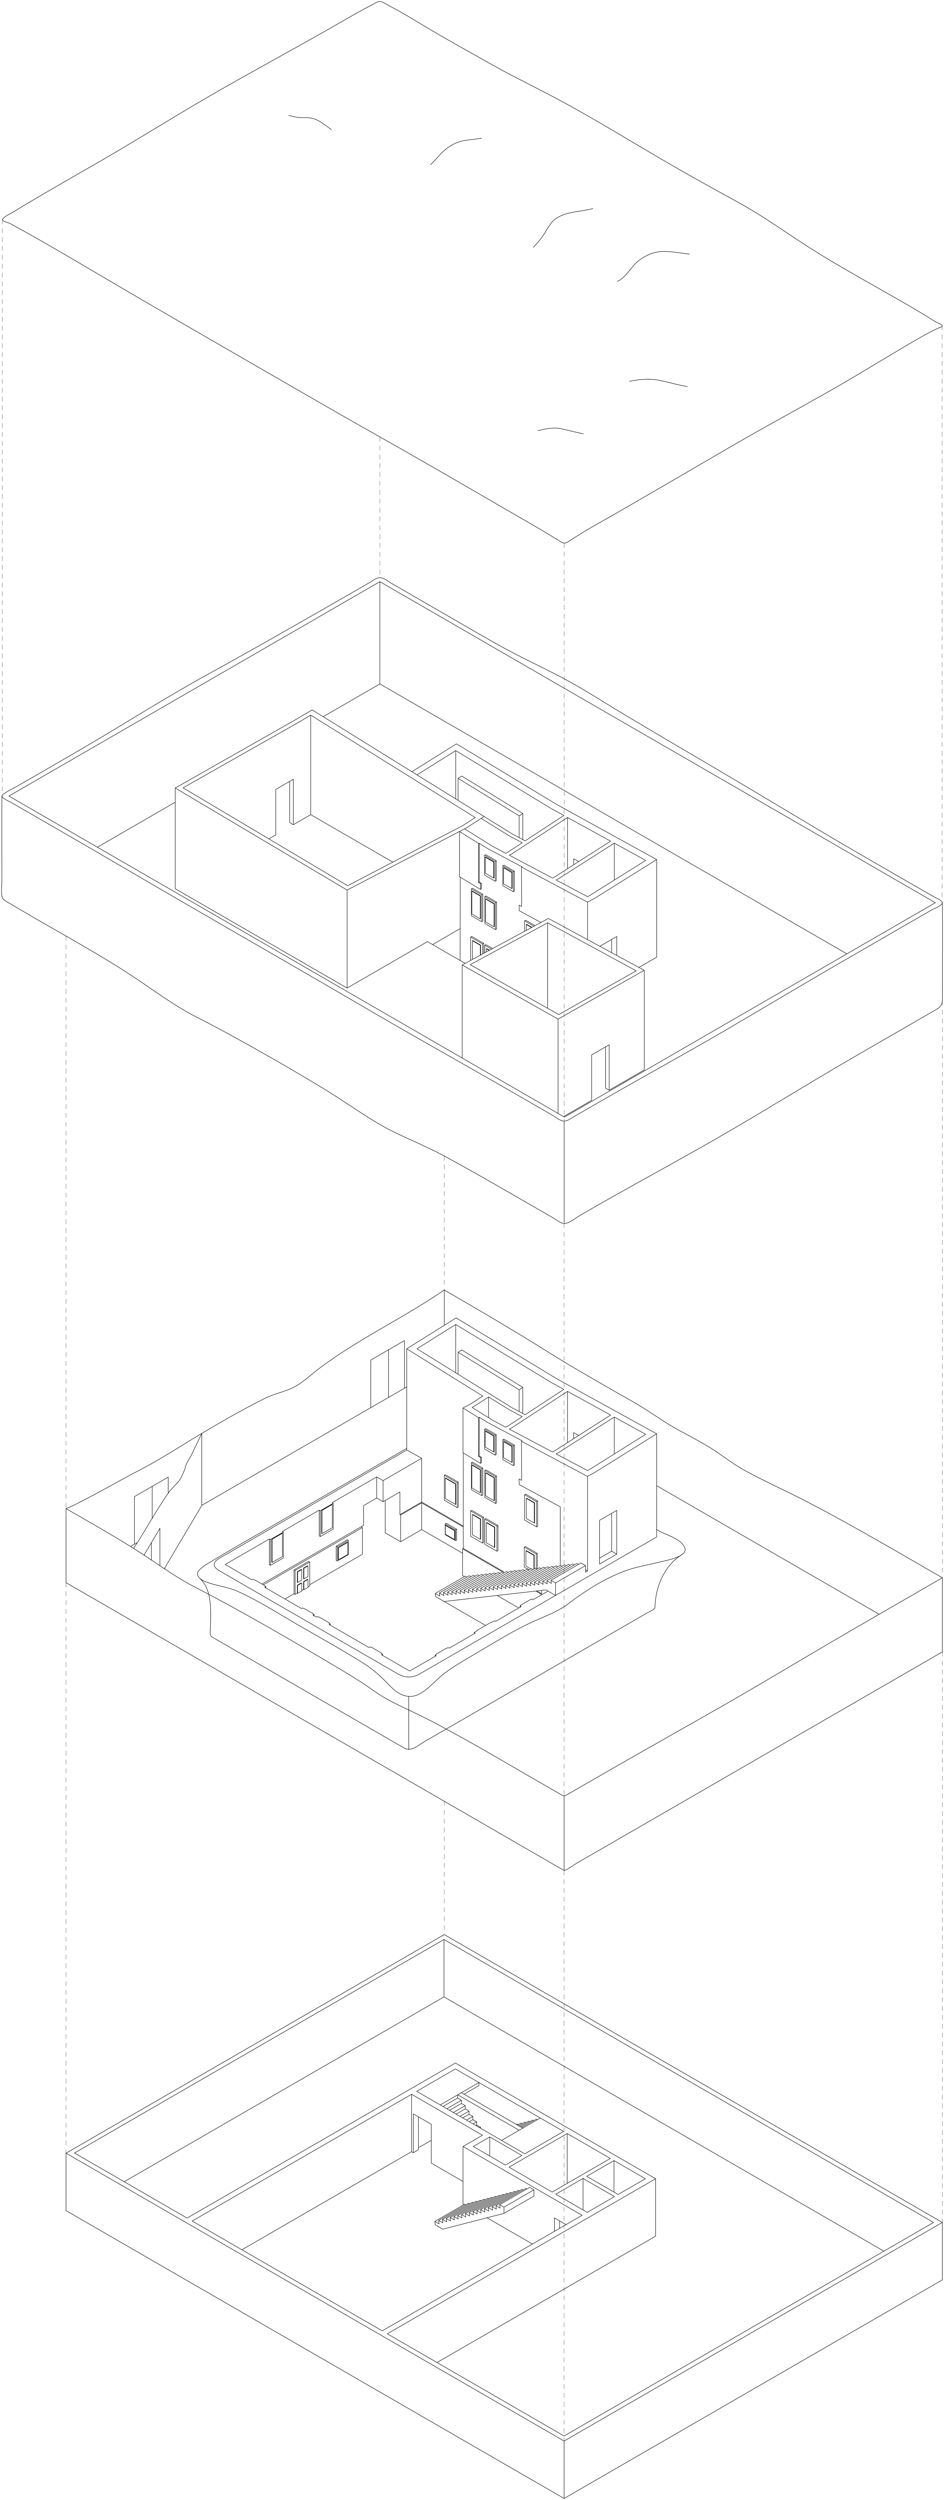 <?xml version="1.0" encoding="utf-8"?>
<!-- Generator: Adobe Illustrator 16.0.0, SVG Export Plug-In . SVG Version: 6.00 Build 0)  -->
<!DOCTYPE svg PUBLIC "-//W3C//DTD SVG 1.1//EN" "http://www.w3.org/Graphics/SVG/1.1/DTD/svg11.dtd">
<svg version="1.1" xmlns="http://www.w3.org/2000/svg" xmlns:xlink="http://www.w3.org/1999/xlink" x="0px" y="0px" width="640px"
	 height="1693.15px" viewBox="0 0 640 1693.15" style="enable-background:new 0 0 640 1693.15;" xml:space="preserve">
<g id="Continuous">
	<path style="fill:none;stroke:#000000;stroke-width:0.3;stroke-linecap:round;stroke-linejoin:round;stroke-miterlimit:10;" d="M277.122,1148.898v36.085 M44.764,1021.742v50.151 M382.439,1266.849v-50.638 M638.867,1068.595v50.205
		 M136.792,970.827v48.784 M88.553,1047.385l4.7-2.717 M97.93,1053.303v-0.564 M295.021,1121.773v-0.858 M295.021,1120.915
		l0.746,0.427 M111.644,1062.47l0.124,0.085 M111.768,1062.555l0.042,0.031 M216.339,1095.174l-0.217,0.121 M206.418,1089.48
		l-0.182,0.107 M212.272,1092.862l-5.854-3.382 M212.272,1092.862l-0.182,0.108 M212.272,1092.862v0.209 M212.91,1093.441v0.89
		 M251.945,1115.695l-0.247,0.138 M258.743,1119.617v0.287 M250.856,1115.347l0.842,0.486 M259.418,1120.29v0.889 M258.743,1119.617
		l-6.797-3.922 M258.743,1119.617l-0.247,0.147 M258.496,1119.765l0.922,0.525 M323.175,1104.656v-0.284 M323.42,1104.518
		l-0.245-0.146 M333.072,1098.664l0.252,0.139 M323.175,1104.372l9.897-5.708 M321.479,1106.495v-0.856 M321.479,1105.639
		l0.744,0.432 M335.262,1097.684l0.741,0.432 M323.42,1104.518l-1.94,1.121 M335.262,1097.684l-1.938,1.119 M295.767,1120.483
		v-0.187 M295.767,1120.297l0.158,0.094 M295.767,1120.297l6.816-3.93 M302.741,1116.458l-0.158-0.091 M303.818,1115.833
		l0.746,0.434 M322.224,1106.07l-17.659,10.196 M295.767,1121.342l-18.035,10.411 M212.09,1092.971l0.819,0.471 M206.236,1089.588
		l-1.05-0.602 M214.517,1095.257l-2.379-1.374 M216.123,1095.295l-0.834-0.486 M212.91,1093.441l-0.772,0.441 M205.187,1088.986
		l-0.742,0.425l-0.027,0.016 M215.289,1094.809l-0.772,0.448 M295.924,1120.391l-0.903,0.524 M303.818,1115.833l-1.078,0.625
		 M258.65,1120.738l19.082,11.015 M250.856,1115.347l-0.772,0.447 M259.418,1120.29l-0.745,0.433l-0.023,0.016 M270.15,1133.93
		l3.163,1.336l1.831,0.395l1.978,0.146 M277.156,1135.807h-0.015h-0.02 M277.156,1135.807l1.988-0.139l1.842-0.395l1.676-0.594
		l1.499-0.75 M414.678,1050.567l3.467,2.001 M191.477,1038.464l-0.248-0.146 M184.501,1042.488l-0.25-0.14 M180.208,1074.559v0.887
		 M295.365,1081.332l5.754,3.319 M396.939,1064.81v-4.464 M393.838,1058.554l3.102,1.792 M371.532,1077.602l1.631,0.941
		 M376.626,1080.544l-3.112-1.8l-0.351-0.201 M371.532,1077.602l-9.937,5.738 M193.222,1082.961l6.14-3.545 M366.729,1079.639
		l-3.533-2.037 M295.067,1079.223l0.297,2.109 M366.729,1079.639l0.498-0.284 M367.227,1079.354l-3.206-1.847 M366.729,1079.639
		v0.734 M367.227,1077.137v2.218 M358.537,1063.359l-1.123-0.657 M356.715,1072.201l0.298,2.102 M306.274,1077.94l0.301,2.109
		 M306.576,1080.05l-3.101-1.784 M303.475,1078.266l0.297,2.107 M300.671,1078.581l3.101,1.792 M300.671,1078.581l0.297,2.109
		 M300.968,1080.69l-3.097-1.791 M297.871,1078.899l0.293,2.107 M298.165,1081.007l-3.097-1.784 M295.067,1079.223l0.297,2.109
		 M396.939,1068.819l48.255-27.86 M406.455,1055.318l8.223-4.751 M192.102,1037.646l-0.714-0.41 M183.359,1042.697l-0.742-0.434
		 M179.435,1075.006l24.983,14.421 M179.574,1074.194l0.633,0.364 M179.759,1074.086v0.217 M179.759,1074.086l-0.185,0.108
		 M180.208,1074.559l-0.773,0.447 M406.455,1059.318l11.689-6.75 M284.162,1133.93l92.464-53.386 M396.939,1064.81l1.391-0.802
		 M396.939,1063.204l1.391,0.804 M360.854,1082.906l-0.674,0.396 M361.596,1083.34l-0.742-0.434 M360.18,1083.302l-0.252-0.147
		 M201.548,1078.992l0.251,0.138 M201.799,1079.13l2.757-1.591 M204.557,1077.539v-5.354 M204.557,1072.186l-0.251-0.146
		 M201.548,1073.631l2.757-1.591 M204.557,1072.186l-2.757,1.592 M201.799,1073.777l-0.251-0.146 M201.548,1078.992v-5.361
		 M201.799,1073.777v5.353 M208.801,1075.091v-5.361 M208.801,1069.729l-0.247-0.138 M205.796,1071.183l2.757-1.591
		 M208.801,1069.729l-2.757,1.6 M206.043,1071.329l-0.247-0.146 M205.796,1076.535v-5.353 M206.043,1071.329v5.353
		 M201.548,1071.684l0.251,0.147 M201.799,1071.831l2.757-1.591 M204.557,1070.24v-7.207 M204.557,1063.033l-0.251-0.146
		 M201.548,1064.479l2.757-1.592 M204.557,1063.033l-2.757,1.593 M201.799,1064.626l-0.251-0.147 M201.548,1071.684v-7.205
		 M201.799,1064.626v7.205 M205.796,1069.235l0.247,0.147 M208.801,1067.793l-2.757,1.59 M206.043,1062.176l-0.247-0.146
		 M205.796,1069.235v-7.205 M206.043,1062.176v7.207 M199.339,1063.204l0.742,0.432 M200.081,1063.636v16.197 M205.796,1076.535
		l0.247,0.146 M206.043,1076.682l2.757-1.591 M208.801,1074.805l1.22-0.703 M199.339,1063.204v16.204 M205.796,1076.535l-1.24,0.718
		 M199.339,1079.408l0.742,0.425 M200.081,1079.833l1.467-0.841 M225.913,1018.127l-0.746-0.424 M225.913,1018.127l-8.743,5.052
		 M217.169,1023.179l-0.742-0.432 M225.04,1018.8l-6.979,4.032 M225.04,1018.8l0.247,0.14 M225.287,1018.939l-6.979,4.03
		 M218.309,1022.97l-0.248-0.138 M223.194,1099.127l-6.855-3.953 M223.194,1099.127l-0.213,0.131 M223.194,1099.127v0.256
		 M223.878,1099.775v0.889 M357.032,1014.684l-0.248,0.139 M356.784,1014.822v13.594 M254.904,1014.859l-8.403,4.853
		 M246.5,1019.712v13.384 M216.428,1022.778l-25.04,14.458 M225.198,1017.719l29.706-17.155 M264.663,1040.148l6.955,4.016
		 M271.618,1044.164l14.255-8.225 M244.816,1034.07l0.893,0.518 M244.816,1034.07l0.889,0.518 M245.709,1034.588v18.073
		 M210.021,1073.269l35.688-20.607 M245.709,1034.588h-0.004 M285.873,1017.858l-14.255,8.231 M271.618,1026.09l-0.494-0.284
		 M254.904,1000.563l0.494-0.285 M259.712,1002.766l-4.314-2.487 M259.712,1002.766l26.161-15.104 M275.766,982.038l10.107,5.623
		 M285.873,987.661v29.626 M308.816,1005.125l-6.905-3.99 M309.063,1004.981v13.834 M308.816,1005.125l0.247-0.144
		 M302.158,1000.993l6.905,3.988 M285.687,987.77l-0.309,0.179 M445.194,1040.959v-69.88 M255.398,1000.278v14.297 M261.168,1016.22
		v21.912 M255.398,1014.575l4.314,2.487 M271.124,1010.475l-11.412,6.588 M271.618,1044.164v-18.074 M285.873,1017.858v18.081
		 M271.124,1025.806v-15.331 M259.712,1002.766v14.297 M285.873,1017.287l-0.495,0.284l-14.254,8.234 M255.398,1014.575
		l-0.494,0.284 M222.981,1099.258l0.897,0.518 M250.084,1115.794l-26.975-15.579 M223.878,1099.775l-0.769,0.439 M261.168,1038.132
		l0.772,0.448 M261.94,1038.58l2.723,1.568 M398.33,995.98l1.522-0.823 M398.775,971.002l-0.569,0.361l-0.571,0.364
		 M418.938,983.204l0.571-0.354l0.567-0.36 M301.911,1014.968l6.905,3.994 M309.063,1018.815l-0.247,0.146 M308.816,1018.962
		v-13.837 M301.911,1001.135l0.247-0.142 M301.911,1001.135v13.833 M301.208,999.189l0.746-0.43 M301.208,999.189v16.868
		 M229.245,1056.268l0.248,0.14 M235.811,1052.762l-6.317,3.646 M235.811,1052.762v-8.195 M235.811,1044.566l-0.247-0.146
		 M229.245,1048.064l6.318-3.645 M235.811,1044.566l-6.317,3.646 M229.493,1048.212l-0.248-0.147 M229.245,1056.268v-8.203
		 M229.493,1048.212v8.195 M235.432,1042.859l-7.519,4.332 M227.914,1047.191v9.64 M228.658,1057.264l-0.745-0.433
		 M228.658,1057.264l7.515-4.341 M236.173,1052.923v-9.639 M236.173,1043.284l-0.741-0.425 M236.173,1043.284l-7.515,4.341
		 M228.658,1047.625l-0.745-0.434 M228.658,1047.625v9.639 M301.818,1039.406l7.052,4.07 M308.87,1043.477v-7.322 M308.87,1036.154
		l-7.052-4.069 M301.818,1032.085l0.742-0.425 M301.818,1032.085v7.321 M308.406,1036.581l-6.241-3.608 M308.406,1042.527v-5.946
		 M308.159,1042.666l-6.241-3.599 M308.406,1042.527l-0.247,0.139 M308.159,1042.666v-5.948 M308.406,1036.581l-0.247,0.137
		 M301.918,1033.119l6.241,3.599 M301.918,1033.119l0.247-0.146 M301.918,1033.119v5.948 M208.801,1067.793v-7.216
		 M208.801,1060.577l-0.247-0.14 M205.796,1062.03l2.757-1.593 M208.801,1060.577l-2.757,1.599 M210.021,1074.102v-16.205
		 M209.276,1057.465l0.745,0.432 M200.081,1063.636l9.94-5.739 M209.276,1057.465l-9.937,5.739 M216.428,1022.747v17.494
		 M217.169,1040.666l-0.742-0.425 M217.169,1040.666l8.743-5.044 M225.913,1035.622v-17.495 M217.169,1023.179v17.487
		 M218.061,1022.832v15.748 M218.061,1038.58l0.248,0.139 M218.309,1038.719l6.979-4.022 M225.287,1034.696v-15.757
		 M218.309,1022.97v15.749 M362.194,1053.279l-0.246,0.145 M356.792,1050.158l5.402,3.121 M363.538,1052.506l0.742-0.424
		 M362.187,1031.529l-5.402-3.113 M362.187,1031.529l0.248-0.14 M362.435,1017.804v13.586 M362.187,1031.529v-13.586
		 M362.435,1017.804l-0.248,0.14 M362.435,1017.804l-5.402-3.12 M356.784,1014.822l5.402,3.121 M364.509,1033.745V1016.6
		 M363.763,1034.17l0.746-0.425 M363.763,1034.17v-17.146 M363.763,1017.023l0.746-0.424 M396.939,1060.346l-20.313,11.726
		 M376.626,1076.535v-4.464 M373.529,1070.279l3.097,1.792 M390.899,992.045l-13.872-7.35 M379.836,1060.153v-2.572
		 M370.157,1076.805l1.375,0.797 M376.626,1080.544v-4.009 M376.626,1080.544l20.313-11.725 M361.948,1062.687v-9.263
		 M362.194,1053.279v9.261 M363.538,1062.369v-9.863 M364.28,1062.641v-10.559 M393.838,1058.554l-20.309,11.726 M392.163,1059.527
		l-1.124-0.648 M391.039,1058.879l-20.312,11.725 M389.359,1059.844l-1.125-0.649 M388.234,1059.194l-20.309,11.726
		 M386.559,1060.161l-1.123-0.649 M385.436,1059.512l-20.312,11.725 M383.756,1060.484l-1.125-0.648 M362.318,1071.56l20.312-11.724
		 M380.955,1060.802l-1.127-0.648 M379.828,1060.153l-20.309,11.725 M378.152,1061.118l-1.125-0.649 M377.027,1060.469
		l-20.312,11.732 M375.348,1061.443l-1.115-0.648 M372.576,1061.751l-1.152-0.664 M369.764,1062.046l-1.143-0.665 M365.816,1061.743
		l1.087,0.634 M364.141,1062.718l-1.123-0.648 M361.338,1063.033l-1.125-0.648 M373.529,1070.279l0.298,2.115 M373.827,1072.395
		l-3.101-1.791 M371.022,1072.713l-0.296-2.109 M367.926,1070.92l3.097,1.793 M367.926,1070.92l0.298,2.108 M365.123,1071.236
		l3.101,1.792 M365.123,1071.236l0.296,2.115 M365.419,1073.352l-3.101-1.792 M362.318,1071.56l0.298,2.109 M359.52,1071.878
		l3.097,1.791 M359.815,1073.986l-0.296-2.108 M359.815,1073.986l-3.101-1.785 M398.33,1064.008v-64.082 M377.333,933.721
		l33.93,18.681l33.932,18.678 M403.319,997.228l20.94-13.072l20.935-13.076 M403.319,997.228l-2.495,1.349l-2.494,1.35
		 M379.836,1057.581v-37.044 M398.33,995.98l-7.431-3.936 M378.55,983.888l-1.522,0.808 M374.552,983.383l1.522-0.805
		 M382.28,940.984l-4.457-2.444l-4.457-2.44 M413.986,958.377l-14.616-8.02l-14.614-8.013 M376.074,982.578l18.955-12.102
		l18.957-12.1 M378.55,983.888l9.543-6.078l9.542-6.082 M416.462,959.732l-8.845,5.635l-8.842,5.635 M416.462,959.732l10.651,5.844
		l10.65,5.842 M437.764,971.418l-8.844,5.534l-8.844,5.537 M399.853,995.157l9.542-5.974l9.543-5.979 M392.31,972.214l-3.345-1.931
		 M388.965,974.346v-4.062 M406.455,1029.691l11.689-6.752 M406.455,1059.318v-29.627 M414.678,1050.567v-25.628 M418.145,1052.568
		v-29.629 M416.462,984.758v-25.025 M384.756,977.033v-34.688 M301.119,1084.651l28.11,16.229 M325.615,1042.535l-5.337-3.09
		 M325.615,1042.535l0.248-0.147 M325.863,1028.764v13.624 M325.615,1042.535v-13.633 M325.615,1028.902l0.248-0.139
		 M320.524,1025.674l5.339,3.09 M325.615,1028.902l-5.337-3.081 M320.278,1025.821l0.247-0.147 M320.278,1025.821v13.624
		 M327.939,1044.705v-17.115 M327.939,1027.59l-8.121-4.688 M319.077,1040.449l8.117,4.688 M327.193,1045.138l0.746-0.433
		 M327.193,1045.138v-17.124 M327.193,1028.014l0.746-0.424 M327.193,1028.014l-8.117-4.68 M319.077,1023.334l0.742-0.432
		 M319.077,1023.334v17.115 M335.229,1048.072l-5.467-3.151 M335.229,1048.072l0.245-0.139 M335.474,1034.309v13.625
		 M335.229,1048.072v-13.616 M335.229,1034.456l0.245-0.147 M335.474,1034.309l-5.46-3.151 M329.762,1031.297l5.467,3.159
		 M329.762,1031.297l0.252-0.14 M329.762,1031.297v13.624 M337.622,1050.197v-17.016 M337.622,1033.182l-8.203-4.734
		 M336.876,1050.621l-8.202-4.733 M336.876,1050.621l0.746-0.424 M336.876,1050.621v-17.016 M336.876,1033.605l0.746-0.424
		 M328.674,1028.871l8.202,4.734 M328.674,1028.871l0.745-0.424 M328.674,1028.871v17.017 M361.948,1053.424l-5.404-3.119
		 M356.544,1050.305l0.248-0.146 M356.544,1050.305v10.358 M364.28,1052.082l-8.099-4.682 M355.44,1047.834l8.098,4.672
		 M356.182,1047.4l-0.741,0.434 M355.44,1047.834v13.509 M319.907,1007.735l5.669,3.271 M325.576,1011.007l0.252-0.14
		 M325.828,995.39v15.478 M325.576,1011.007v-15.474 M325.576,995.533l0.252-0.144 M325.828,995.39l-5.674-3.275 M319.907,992.258
		l5.669,3.275 M319.907,992.258l0.248-0.144 M319.907,992.258v15.478 M327.337,1012.527v-18.205 M320.29,990.257l7.047,4.065
		 M319.543,1008.89l7.047,4.067 M326.591,1012.957l0.746-0.43 M326.591,1012.957v-18.205 M326.591,994.752l0.746-0.43
		 M326.591,994.752l-7.047-4.067 M319.543,990.685l0.746-0.428 M319.543,990.685v18.205 M334.93,1016.374l-5.743-3.317
		 M334.93,1016.374l0.248-0.146 M335.178,1000.753v15.475 M334.93,1016.374v-15.478 M334.93,1000.896l0.248-0.144 M329.435,997.435
		l5.743,3.318 M334.93,1000.896l-5.743-3.318 M329.435,997.435l-0.248,0.144 M329.187,997.578v15.479 M336.667,1017.851v-18.175
		 M336.667,999.676l-7.24-4.178 M328.685,1014.097l7.241,4.178 M335.926,1018.274l0.741-0.424 M335.926,1018.274v-18.17
		 M335.926,1000.104l0.741-0.429 M335.926,1000.104l-7.241-4.179 M329.427,995.498l-0.742,0.428 M328.685,995.926v18.171
		 M356.384,1011.906l8.125,4.693 M355.638,1029.481l8.125,4.688 M363.763,1017.023l-8.125-4.689 M355.638,1012.334l0.746-0.428
		 M355.638,1012.334v17.147 M341.396,987.264l5.588,3.226 M346.983,990.489l0.246-0.144 M347.229,979.505v10.841 M346.983,990.489
		v-10.841 M346.983,979.648l0.246-0.144 M341.642,976.279l5.588,3.226 M341.396,976.423l5.588,3.226 M341.642,976.279l-0.246,0.144
		 M341.396,976.423v10.841 M340.884,988.516l7.153,4.127 M348.037,992.643v-13.453 M348.037,979.189l-7.153-4.13 M340.884,975.06
		v13.456 M348.779,992.215v-13.456 M348.779,978.759l-7.149-4.128 M348.779,992.215l-0.742,0.428 M348.779,978.759l-0.742,0.431
		 M341.63,974.631l-0.746,0.429 M328.991,980.1l5.698,3.291 M334.689,983.391l0.248-0.144 M334.938,972.411v10.836 M334.689,983.391
		v-10.838 M334.689,972.553l0.248-0.142 M329.237,969.121l5.7,3.29 M334.689,972.553l-5.698-3.289 M328.991,969.264l0.246-0.143
		 M328.991,969.264V980.1 M328.558,981.394l7.168,4.14 M335.726,985.533v-13.455 M335.726,972.078l-7.168-4.135 M328.558,967.943
		v13.45 M336.468,985.104V971.65 M329.299,967.513l7.169,4.138 M336.468,985.104l-0.742,0.429 M335.726,972.078l0.742-0.428
		 M329.299,967.513l-0.741,0.431 M351.953,941.244l2.476-1.627 M354.429,957.322v-17.705 M317.583,951.647l-3.468,1.804
		 M315.381,1067.49l-20.313,11.732 M374.552,983.383l-14.616-7.74l-14.614-7.738 M342.846,966.591l-8.911-4.718 M313.597,1051.942
		l-27.724-16.003 M314.878,1067.785l-1.282-0.742 M337.031,1080.574l14.679,8.473 M313.902,953.571l0.212-0.12 M324.457,960.156
		l-10.555-6.585v0.046 M355.44,1061.343l3.294,1.899 M336.003,1098.115l17.313-9.994 M356.544,1060.663l3.33,1.923 M324.95,959.872
		l-0.493,0.284 M324.95,959.872l5.802,3.614 M330.752,963.486l23.274,12.361 M353.532,976.135l0.494-0.287 M325.773,991.084
		l0.108-3.847 M325.882,987.237l-1.464-0.847 M324.418,986.391l0.039-26.234 M353.532,976.135v0.312l0.144,24.029 M353.676,1000.476
		l-0.124,2.143 M353.552,1002.618l-1.648-0.949 M352.012,1005.484l-0.108-3.815 M352.012,1005.484l27.824,15.053 M313.597,1048.962
		l0.495,0.292l26.605,15.356 M314.091,1048.675l0.494,0.287l26.937,15.556 M374.232,1060.795l-20.309,11.724 M371.424,1061.087
		l-20.312,11.725 M368.621,1061.381l-20.312,11.732 M365.816,1061.743l-20.309,11.732 M363.018,1062.069l-20.312,11.724
		 M360.213,1062.385l-20.309,11.725 M357.414,1062.702l-20.312,11.732 M355.734,1063.675l-1.125-0.649 M354.609,1063.025
		l-20.313,11.725 M352.934,1063.992l-1.127-0.648 M351.807,1063.344l-20.31,11.724 M350.131,1064.315l-1.125-0.648
		 M349.006,1063.667l-20.31,11.725 M346.203,1063.984l1.123,0.648 M346.203,1063.984l-20.31,11.725 M343.402,1064.301l1.125,0.648
		 M343.402,1064.301l-20.313,11.724 M341.723,1065.273l-1.123-0.655 M340.6,1064.618l-20.314,11.731 M337.795,1064.941l1.129,0.648
		 M337.795,1064.941l-20.31,11.725 M334.996,1065.258l1.123,0.648 M334.996,1065.258l-20.314,11.726 M332.19,1065.575l1.126,0.656
		 M332.19,1065.575l-20.309,11.731 M329.392,1065.898l1.124,0.65 M329.392,1065.898l-20.313,11.727 M326.587,1066.216l1.126,0.649
		 M326.587,1066.216l-20.312,11.725 M324.912,1067.189l-1.128-0.656 M323.784,1066.533l-20.31,11.732 M320.981,1066.857l1.128,0.648
		 M320.981,1066.857l-20.31,11.724 M319.304,1067.821l-1.123-0.647 M297.871,1078.899l20.31-11.726 M316.504,1068.147l-1.124-0.657
		 M315.381,1067.49l-20.313,11.732 M357.013,1074.303l-3.089-1.784 M353.924,1072.519l0.288,2.085 M354.212,1074.604l-3.101-1.792
		 M351.409,1074.897l-0.298-2.086 M351.409,1074.897l-3.101-1.784 M348.309,1073.113l0.296,2.148 M348.604,1075.262l-3.097-1.786
		 M345.508,1073.476l0.298,2.109 M342.705,1073.793l3.101,1.792 M343.001,1075.9l-0.296-2.107 M343.001,1075.9l-3.097-1.791
		 M340.198,1076.219l-0.294-2.109 M340.198,1076.219l-3.097-1.784 M337.102,1074.435l0.296,2.107 M334.296,1074.75l3.102,1.792
		 M334.296,1074.75l0.303,2.109 M331.497,1075.067l3.102,1.792 M331.497,1075.067l0.297,2.107 M331.794,1077.175l-3.098-1.783
		 M328.696,1075.392l0.295,2.109 M325.894,1075.709l3.098,1.792 M325.894,1075.709l0.293,2.107 M326.187,1077.816l-3.098-1.792
		 M323.089,1076.024l0.299,2.109 M320.286,1076.35l3.102,1.784 M320.286,1076.35l0.301,2.107 M320.586,1078.457l-3.101-1.791
		 M317.485,1076.666l0.297,2.109 M317.783,1078.775l-3.101-1.792 M314.682,1076.983l0.297,2.107 M311.882,1077.307l3.097,1.784
		 M311.882,1077.307l0.293,2.109 M312.175,1079.416l-3.097-1.791 M309.078,1077.625l0.297,2.107 M309.375,1079.732l-3.101-1.792
		 M285.873,1017.287l28.219,16.295 M285.873,1017.858l28.219,16.296 M309.951,1004.236l-8.743-5.047 M310.693,1003.808l-8.74-5.048
		 M309.951,1004.236l0.742-0.429 M310.693,1020.677v-16.869 M309.951,1021.108v-16.872 M370.157,1076.805l-69.038,7.847
		 M398.33,999.926l-22.399-11.896l-22.398-11.895 M313.597,1048.962v18.081 M314.091,1048.675v-64.636 M314.091,1048.675
		l-0.495,0.287 M324.912,986.105l-0.494,0.285 M326.376,986.95l-0.494,0.287 M325.773,991.084l0.494-0.287 M313.902,983.923v-30.306
		 M325.773,991.084l-11.871-7.161 M326.268,990.797l0.108-3.847 M326.376,986.95l-1.464-0.845 M324.912,986.105l0.038-26.233
		 M333.935,961.873l-13.877-8.678 M319.104,950.852l4.101-2.656l4.101-2.657 M331.254,946.098l6.936,4.307l6.944,4.308
		 M331.254,946.121v14.074 M327.306,945.538l-5.098-3.167 M331.254,946.121l-4.835,3.14l-4.837,3.145 M317.583,951.647l1.521-0.796
		 M320.058,953.195l1.524-0.79 M346.844,967.116l-1.522,0.788 M342.846,966.591l1.522-0.788 M279.234,911.342l-1.738,1.081
		l-1.73,1.084 M382.28,940.984l-13.131,8.593l-13.126,8.598 M356.023,958.175l-4.457-2.386l-4.457-2.385 M345.134,954.712
		l4.452,2.382l4.456,2.375 M344.368,965.803l4.835-3.167l4.839-3.167 M346.844,967.116l18.957-12.385l18.955-12.387
		 M309.951,1021.108l-8.743-5.051 M309.951,1021.108l0.742-0.432 M352.575,1088.545v-0.834 M352.988,1087.449v-0.264
		 M352.575,1087.689v0.021 M352.575,1087.689l0.741,0.432 M359.928,1083.154l-6.939,4.008 M353.236,1087.31l-0.661,0.38
		 M352.988,1087.162v0.023 M353.236,1087.31l-0.248-0.147 M309.611,1043.052v-7.321 M302.56,1031.66l7.051,4.07 M308.87,1043.477
		l0.741-0.425 M308.87,1036.154l0.741-0.424 M129.416,1032.054l7.376-12.442 M183.359,1060.192l8.743-5.052 M192.102,1055.141
		v-17.494 M183.359,1042.697v17.495 M191.229,1038.318l-6.978,4.03 M184.251,1042.349v15.749 M184.251,1058.098l0.25,0.14
		 M184.501,1058.237l6.975-4.024 M191.477,1054.213v-15.749 M191.477,1038.464l-6.975,4.024 M184.501,1042.488v15.749
		 M91.207,1013.586l22.769-13.141 M108.415,1035.059l-5.515,9.299 M102.367,1045.246l-4.438,7.492 M102.9,1044.357l-0.533,0.889
		 M102.634,1044.805v11.549 M103.186,1006.674v21.98 M263.199,946.554l-12.574,7.256 M251.358,921.123l22.828-13.177
		 M263.199,946.554l12.567-7.256 M263.396,914.176v32.262 M91.148,1045.888v-32.271 M114.038,1011.315v-10.905 M108.415,1035.059
		v25.195 M251.358,953.385v-32.262 M274.244,940.173v-32.262 M313.025,914.265l-2.479,1.57 M351.953,941.244l-20.699-12.706
		l-20.708-12.703 M313.025,914.265l20.704,12.679l20.7,12.674 M351.953,955.998v-14.754 M310.545,930.748v-14.913 M275.766,982.038
		l-127.341,73.519 M275.766,982.038v-68.531 M279.234,911.342l15.015-9.377l15.011-9.377 M309.26,892.588l34.035,20.568
		l34.038,20.564 M192.102,1037.646l-8.743,5.051 M246.5,1033.096l-68.869,39.762 M178.523,1073.375l67.182-38.787 M171.561,1069.568
		l1.135,0.657 M170.792,1070.017l-18.089-10.45 M172.696,1070.226h0.004l0.181-0.108 M172.881,1070.117l6.878,3.969
		 M171.561,1069.568l-0.746,0.425l-0.023,0.023 M301.184,897.636v-23.96 M182.617,1042.295l-29.915,17.271 M148.424,1055.557
		l-1.298,0.866l-1.032,0.973l-0.679,1.058l-0.244,1.152 M270.15,1133.93l-121.726-70.278 M145.172,1059.621l0.247,1.143l0.68,1.058
		l1.032,0.966l1.294,0.864 M275.766,913.507l23.221,14.433l23.221,14.432 M282.702,913.487l32.204,19.959l32.204,19.958
		 M308.955,897.049l-13.126,8.217l-13.126,8.222 M373.366,936.1l-32.203-19.526l-32.208-19.524 M308.955,929.762v-32.713
		 M136.981,1019.425l22.77-13.146 M159.871,1006.209l22.77-13.146 M205.642,979.783l22.77-13.146 M182.756,992.995l22.77-13.146
		 M111.504,1062.245l7.369-12.42 M118.927,1049.732l10.431-17.586 M228.531,966.567l22.094-12.758 M182.617,1042.264v17.494
		 M182.617,1059.758l0.742,0.435 M374.556,594.701l1.522-0.812 M378.558,595.203l-1.522,0.808 M387.437,605.217l10.901,5.79
		 M398.338,607.291l-7.435-3.932 M398.338,607.291l1.522-0.819 M403.327,608.311l-2.495,1.344l-2.494,1.353 M235.68,599.877
		l-111.566-66.294 M309.04,561.597l-36.68,19.14l-36.68,19.141 M235.324,602.819l38.094-19.835l38.101-19.842 M118.803,533.719
		l116.521,69.101 M118.803,533.719l40.593-23.036l40.591-23.04 M202.467,489.193l-39.179,22.196l-39.175,22.193 M312.508,559.79
		l1.521-0.796 M316.508,560.547l-1.521,0.791 M401.123,714.467l11.887-6.867 M186.973,534.645l11.887-6.863 M198.86,527.781v26.315
		 M401.123,745.236v-30.77 M257.534,463.216V462.3 M257.534,462.3v-3.888 M66.026,573.785l52.777-30.471 M257.534,463.216
		l-38.422,22.182 M182.27,568.14l4.306-2.486 M186.973,565.42v-30.775 M198.86,554.097v4.461 M198.86,558.558l-2.476-1.433
		 M198.86,558.558l3.769-2.175 M186.575,565.653l0.398-0.233 M196.385,529.211v27.914 M410.534,736.946l2.476,1.428 M413.01,707.6
		v30.774 M416.775,736.201l-3.766,2.173 M401.123,745.236l-13.872,8.01 M410.534,709.027v27.919 M390.903,603.359l-13.868-7.349
		 M314.987,561.338l-3.468,1.805 M326.179,554.26l-4.835,3.144l-4.835,3.144 M328.164,552.978l-1.985,1.282 M211.643,480.769
		l35.529,22.019l35.534,22.018 M328.164,552.978l-22.731-14.089l-22.727-14.084 M310.553,542.062v-14.91 M354.437,568.638v-17.7
		 M351.961,567.312v-14.752 M354.437,550.938l-20.704-12.681l-20.7-12.676 M351.961,552.561l2.476-1.623 M351.961,552.561
		l-20.704-12.706l-20.704-12.702 M313.033,525.581l-2.479,1.571 M317.59,562.965l-2.604-1.627 M311.519,563.143l2.603,1.621
		 M384.764,588.348v-34.687 M445.202,648.27v-66.112 M308.962,541.075v-32.709 M420.084,593.805l8.844-5.538l8.844-5.538
		 M418.944,594.52l0.572-0.354l0.567-0.36 M418.944,594.52l-9.542,5.976l-9.542,5.977 M416.47,571.051l10.651,5.84l10.65,5.838
		 M413.99,569.691l-14.612-8.017l-14.614-8.014 M384.764,553.661l-18.959,12.385l-18.953,12.381 M354.046,570.788l-4.835,3.163
		l-4.835,3.166 M354.046,570.788l-4.452-2.379l-4.456-2.379 M356.027,569.49l-4.453-2.387l-4.457-2.383 M382.284,552.302
		l-13.127,8.592l-13.13,8.597 M382.284,552.302l-4.453-2.444l-4.457-2.441 M377.337,544.802l33.934,18.68l33.932,18.676
		 M403.327,608.311l20.937-13.076l20.938-13.077 M308.962,508.366l-13.129,8.216l-13.126,8.223 M345.138,566.03l-9.478-5.886
		l-9.481-5.885 M279.238,522.658l15.111-9.435l15.108-9.438 M377.337,544.802l-33.938-20.511l-33.941-20.506 M373.374,547.416
		l-32.203-19.525l-32.209-19.524 M344.376,577.117l-1.526,0.789 M346.852,578.427l-1.526,0.789 M317.59,562.965l16.351,10.219
		 M342.85,577.906l-8.908-4.723 M257.534,463.216l316.628,182.807 M374.556,594.701l-14.612-7.744l-14.618-7.741 M347.117,564.721
		l-9.476-5.873l-9.478-5.87 M382.478,759.773v68.301 M259.021,394.818l-1.487-0.858 M257.534,393.96l-1.487,0.858 M315.35,652.475
		l-25.535-14.744 M235.324,669.188l46.265-26.709l8.226-4.749 M387.437,605.217l-16.842-8.948l-16.846-8.943 M314.122,564.764
		l5.275,3.295l5.278,3.293 M311.925,650.497l0.089-56.402 M311.519,593.797l14.258,8.602 M311.519,563.143v30.654 M311.959,628.948
		l-18.676,10.783 M319.081,634.648v15.81 M320.282,637.136v12.678 M325.623,646.937v-6.715 M325.871,640.078v6.723 M327.197,646.087
		v-6.751 M327.943,645.686v-6.781 M328.682,640.19l4.564,2.634 M334.016,642.41l-4.593-2.647 M328.682,640.19v5.094 M329.77,642.615
		v2.082 M331.639,643.692l-1.869-1.077 M330.018,642.473l1.877,1.08 M336.675,629.165l-0.742,0.429 M328.682,640.19l0.741-0.428
		 M329.77,642.615l0.248-0.143 M319.081,634.648l0.746-0.432 M327.197,639.336l-8.117-4.688 M327.197,639.336l0.746-0.432
		 M319.826,634.217l8.117,4.688 M320.282,637.136l0.247-0.144 M320.282,637.136l5.341,3.086 M325.871,640.078l-5.343-3.086
		 M325.623,640.222l0.248-0.144 M355.646,623.648v7.1 M356.788,626.144v3.986 M360.363,628.207l-3.575-2.063 M357.036,625.998
		l3.583,2.069 M362.002,627.319l-6.356-3.671 M362.77,626.909l-6.382-3.688 M352.016,616.798l14.725,7.969 M351.911,612.984
		l0.104,3.813 M353.556,613.934l-1.645-0.949 M353.684,611.791l-0.128,2.143 M353.54,587.449v0.312l0.144,24.03 M324.426,597.705
		l0.039-26.233 M325.886,598.548l-1.46-0.843 M325.777,602.398l0.108-3.851 M354.034,587.163l-0.494,0.286 M354.034,587.163
		l-23.274-12.362 M324.958,571.187l5.802,3.614 M324.958,571.187l-0.493,0.285 M328.562,579.254l0.745-0.426 M336.476,582.965
		l-0.742,0.429 M336.476,596.419l-0.742,0.431 M336.476,582.965l-7.169-4.137 M336.476,596.419v-13.454 M328.562,579.254v13.454
		 M335.733,583.394l-7.172-4.14 M335.733,596.85v-13.456 M328.562,592.708l7.172,4.142 M328.999,580.575v10.839 M328.999,580.575
		l0.246-0.14 M334.693,583.864l-5.694-3.289 M334.945,583.727l-5.7-3.291 M334.693,583.864l0.252-0.138 M334.693,594.709v-10.845
		 M334.945,583.727v10.835 M334.693,594.709l0.252-0.147 M328.999,591.414l5.694,3.295 M341.634,585.946l-0.742,0.428
		 M348.787,590.074l-0.746,0.426 M348.787,603.53l-0.746,0.424 M348.787,590.074l-7.153-4.128 M348.787,603.53v-13.456
		 M340.892,586.374v13.456 M348.041,590.5l-7.149-4.126 M348.041,603.954V590.5 M340.892,599.83l7.149,4.124 M341.403,587.738
		v10.841 M341.403,587.738l0.246-0.144 M341.403,587.738l5.584,3.225 M341.649,587.595l5.584,3.229 M346.987,590.963l0.246-0.14
		 M346.987,601.804v-10.841 M347.233,590.823v10.838 M346.987,601.804l0.246-0.143 M346.987,601.804l-5.584-3.225 M355.646,623.648
		l0.742-0.428 M356.788,626.144l0.248-0.146 M328.688,607.241v18.17 M328.688,607.241l0.746-0.429 M328.688,607.241l7.244,4.178
		 M335.933,611.419l0.742-0.428 M335.933,629.594v-18.175 M336.675,629.165l-0.742,0.429 M328.688,625.411l7.244,4.183
		 M329.435,606.812l7.24,4.179 M336.675,629.165v-18.174 M329.19,608.89v15.481 M329.19,608.89l0.252-0.14 M334.938,612.211
		l-5.747-3.321 M335.186,612.064l-5.743-3.314 M334.938,612.211l0.248-0.146 M334.938,627.689v-15.479 M335.186,612.064v15.481
		 M335.186,627.546l-0.248,0.144 M329.19,624.371l5.747,3.318 M319.551,602v18.205 M319.551,602l0.742-0.433 M326.599,606.067
		L319.551,602 M326.599,606.067l0.746-0.43 M326.599,624.271v-18.203 M326.599,624.271l0.746-0.428 M319.551,620.205l7.047,4.065
		 M327.345,605.638l-7.052-4.07 M327.345,623.843v-18.205 M319.915,603.576v15.471 M319.915,603.576l0.247-0.147 M325.584,606.846
		l-5.669-3.27 M320.162,603.429l5.67,3.275 M325.584,606.846l0.248-0.142 M325.584,622.322v-15.477 M325.832,606.704v15.479
		 M325.832,622.183l-0.248,0.14 M325.584,622.322l-5.669-3.275 M324.92,597.421l0.038-26.234 M326.384,598.262l-1.464-0.841
		 M326.275,602.108l0.108-3.847 M325.777,602.398l0.498-0.29 M325.886,598.548l0.498-0.286 M324.426,597.705l0.494-0.284
		 M371.298,682.906v-57.921 M436.791,724.646v-67.474 M378.333,754.097v-63.883 M313.334,716.566V653.56 M387.251,753.246
		l-5.191,2.998 M436.791,724.646l-20.016,11.556 M431.341,657.511l-26.257,14.813l-26.255,14.815 M371.298,624.985l30.021,16.263
		l30.022,16.263 M371.298,624.985l-26.257,14.183l-26.254,14.184 M318.787,653.352l30.019,16.896l30.023,16.892 M371.792,622.043
		L342.565,637.8l-29.231,15.76 M436.791,657.172l-32.497-17.564l-32.502-17.564 M436.791,657.172l-29.231,16.52l-29.227,16.522
		 M313.334,653.56l32.502,18.329l32.497,18.325 M309.04,561.597l3.468-1.807 M147.149,457.689L7.531,538.295 M256.047,394.818
		l-108.897,62.871 M445.843,502.681L259.021,394.818 M632.658,610.535L445.843,502.681 M523.761,675.121l108.897-62.871
		 M384.142,755.733l139.619-80.612 M7.531,540.014l186.826,107.862 M194.357,647.876l186.812,107.857 M257.534,458.412V393.96
		 M632.658,612.25l1.483-0.858 M634.142,611.392l-1.483-0.856 M382.654,756.591l-1.485-0.857 M382.654,756.591l1.487-0.857
		 M6.044,539.151l1.487-0.856 M7.531,540.014l-1.487-0.862 M416.47,596.072v-25.021 M398.338,636.387v-25.38 M235.324,669.188
		v-66.369 M118.803,601.918v-68.199 M210.654,551.749v-67.397 M210.654,551.749l55.665,32.139 M210.654,551.749l-8.025,4.634
		 M445.202,648.27l-12.034,6.947 M418.152,647.1v-12.846 M414.686,645.223v-8.968 M406.661,640.89l11.491-6.636 M118.803,601.918
		l116.521,67.271 M378.558,595.203l9.543-6.078l9.542-6.082 M398.783,582.316l-0.569,0.362l-0.571,0.364 M416.47,571.051
		l-8.845,5.631l-8.842,5.635 M376.078,593.89l18.959-12.099l18.953-12.1 M322.216,553.688l-4.093,2.651l-4.094,2.654
		 M210.654,484.352l55.781,34.671l55.78,34.666 M202.467,489.193l4.094-2.417l4.094-2.425 M211.643,480.769l-5.827,3.436
		l-5.829,3.438 M388.973,581.594l3.345,1.932 M388.973,585.659v-4.065 M84.197,1477.631l216.795-125.172 M331.021,1495.178
		l20.315-11.725 M324.707,1410.448v2.062 M298.45,1425.61l26.257-15.162 M353.924,1482.781l-20.315,11.732 M355.814,1458.73
		l26.257-15.162 M342.639,1466.339l11.195-6.466 M356.509,1482.117l-20.312,11.727 M353.834,1459.873l-21.8-12.582
		 M283.679,1433.674v22.306 M359.097,1481.453l-20.312,11.726 M292.399,1449.578l-8.72,5.027 M279.025,1457.301l1.186,0.68
		 M44.764,1458.299l256.428-148.051 M297.678,1506.178l-2.889-1.662 M280.211,1431.665v26.315 M283.679,1455.979l-3.468,2.001
		 M297.678,1506.178l-0.301-2.324 M279.025,1457.301v-38.903 M279.025,1418.397l48.058,27.751 M300.265,1505.514l-2.888-1.66
		 M313.906,1453.756l80.747,46.621 M416.602,1487.701l-18.479,10.667 M299.964,1503.18l0.301,2.334 M437.555,1475.607
		l-18.479,10.666 M397.774,1473.977l18.479-10.673 M50.51,1458.182l250.482-144.619 M302.853,1504.849l-2.889-1.669
		 M376.82,1486.072l18.479-10.667 M398.123,1502.377l46.368-26.77 M302.552,1502.517l0.301,2.332 M444.491,1475.607l-135.745-78.373
		 M308.746,1397.234l-33.188,19.162 M302.552,1502.517l2.889,1.668 M327.083,1446.148l-13.177,7.607 M413.777,1461.874
		l-39.437,22.769 M305.441,1504.185l-0.297-2.34 M345.114,1467.767l29.227,16.876 M345.114,1467.767l39.433-22.77 M300.992,1352.459
		v-38.896 M308.027,1503.513l-2.884-1.668 M384.547,1444.997l29.23,16.877 M398.123,1498.368l-21.303-12.296 M307.73,1501.181
		l0.297,2.332 M416.253,1463.304l21.302,12.304 M320.841,1453.756l21.797,12.583 M310.615,1502.848l-2.885-1.667 M332.034,1447.291
		l-11.193,6.465 M308.746,1401.234l-26.253,15.162 M310.318,1500.516l0.297,2.332 M382.071,1443.568l-49.415-28.531
		 M308.746,1401.234l21.232,12.266 M638.867,1505.203l-337.675-194.955 M310.318,1500.516l2.885,1.66 M383.756,1506.664l-7.829-4.52
		 M313.906,1453.756v38.898 M312.91,1499.844l0.293,2.332 M330.173,1502.044l30.793,17.781 M375.927,1502.145v1.144
		 M312.91,1499.844l2.881,1.668 M444.491,1514.503l-46.368,26.771 M444.491,1514.503v-38.896 M315.791,1501.512l-0.294-2.332
		 M384.547,1478.751v-33.754 M416.253,1484.643v-21.339 M300.992,1313.562l331.933,191.641 M318.377,1500.848l-2.881-1.668
		 M332.034,1460.221v-12.93 M379.396,1504.146v5.036 M318.084,1498.516l0.293,2.332 M375.927,1503.288v7.895 M292.399,1438.702
		l-12.188-7.037 M318.084,1498.516l2.881,1.659 M292.399,1438.702v26.315 M292.399,1465.018l21.507,12.42 M320.672,1497.843
		l0.293,2.332 M295.087,1506.85l-0.297-2.334 M312.816,1417.314l-2.479,1.43 M599.237,1524.652l-298.246-172.193 M320.672,1497.843
		l2.884,1.669 M382.439,1692.149v-38.896 M397.774,1473.977l21.302,12.297 M323.26,1497.179l0.296,2.333 M395.299,1475.405
		l21.303,12.296 M395.299,1496.739v-21.334 M382.439,1653.254L44.764,1458.299 M326.144,1498.848l-2.884-1.669 M329.979,1413.5
		l2.678,1.537 M279.025,1418.397l-148.714,85.856 M326.144,1498.848l-0.296-2.333 M126.844,1502.254l148.714-85.857
		 M259.121,1578.627l135.533-78.25 M44.764,1497.194l337.676,194.955l256.428-148.048 M325.848,1496.515l2.884,1.661
		 M398.123,1502.377l-135.534,78.249 M164.003,1523.703l115.022-66.402 M328.434,1495.842l0.298,2.334 M382.439,1649.823
		l-119.851-69.197 M259.121,1578.627l-128.809-74.373 M44.764,1458.182v39.013 M331.319,1497.512l-2.886-1.67 M50.51,1458.182
		l76.334,44.072 M364.339,1435.605l-0.715-0.409 M331.021,1495.178l0.299,2.334 M310.337,1421.021v-2.277 M282.493,1416.396
		l73.322,42.334 M638.867,1505.203l-256.428,148.051 M300.162,1509.776l41.51-10.697 M331.021,1495.178l2.891,1.67
		 M361.751,1436.277l-0.715-0.416 M359.163,1436.941l-0.719-0.408 M333.608,1494.514l0.303,2.334 M356.575,1437.605l-0.719-0.41
		 M353.987,1438.278l-0.717-0.419 M315.103,1492.791l-20.313,11.725 M333.608,1494.514l2.89,1.662 M350.683,1438.532l0.719,0.41
		 M363.624,1435.196l-9.921,5.722 M336.196,1493.844l0.302,2.332 M361.036,1435.861l-8.048,4.648 M358.444,1436.533l-6.175,3.56
		 M638.867,1505.203v38.898 M315.821,1493.202l-0.718-0.411 M336.196,1493.844l2.888,1.667 M355.856,1437.195l-4.302,2.488
		 M353.271,1437.859l-2.435,1.406 M338.784,1493.179l0.3,2.332 M350.683,1438.532l-0.56,0.325 M312.828,1422.459l-2.491-1.438
		 M317.69,1492.119l-20.313,11.734 M341.672,1494.847l-2.888-1.668 M312.828,1422.459v2.164 M312.828,1424.623l2.588,1.489
		 M317.69,1492.119l0.719,0.419 M315.416,1426.112v2.163 M318.007,1429.766l-2.591-1.49 M320.996,1491.865l-0.718-0.41
		l-20.314,11.725 M318.007,1429.766v2.163 M318.007,1431.929l2.587,1.489 M322.864,1490.791l0.719,0.41 M320.594,1433.418v2.164
		 M320.594,1435.582l2.588,1.499 M322.864,1490.791l-20.312,11.726 M325.452,1490.119l0.719,0.418 M323.183,1437.081v2.161
		 M323.183,1439.242l2.587,1.492 M328.04,1489.456l0.719,0.409 M325.77,1440.734v0.648 M300.319,1426.691l9.917-5.723
		 M325.452,1490.119l-20.309,11.726 M331.347,1489.2l-0.719-0.408 M302.907,1428.183l9.921-5.724 M304.78,1429.264l8.048-4.641
		 M333.22,1488.119l0.715,0.417 M307.372,1430.763l8.044-4.65 M309.241,1431.836l6.175-3.561 M328.04,1489.456l-20.31,11.725
		 M336.52,1487.864l-0.712-0.409 M311.828,1433.335l6.179-3.569 M318.007,1431.929l-4.31,2.487 M339.107,1487.199l-0.715-0.408
		 M316.285,1435.906l4.31-2.488 M318.162,1436.988l2.433-1.406 M330.628,1488.792l-20.31,11.724 M340.98,1486.119l0.719,0.416
		 M320.75,1438.485l2.433-1.404 M322.618,1439.561l0.564-0.318 M344.287,1485.863l-0.715-0.409 M325.206,1441.058l0.563-0.323
		 M341.672,1503.883L341.672,1503.883 M312.91,1499.844l20.31-11.725 M346.16,1484.782l0.715,0.417 M341.672,1503.883
		L341.672,1503.883 M341.672,1499.079v-4.232 M349.463,1484.535l-0.715-0.417 M361.983,1487.354l-20.312,11.725 M361.983,1487.354
		v-4.24 M335.808,1487.455l-20.311,11.725 M351.336,1483.453l0.715,0.41 M354.64,1483.2l-0.716-0.419 M338.393,1486.791
		l-20.309,11.725 M356.509,1482.117l0.719,0.418 M361.983,1483.114l-2.887-1.661 M632.925,1505.203l-250.485,144.62
		 M340.98,1486.119l-20.309,11.724 M341.672,1494.847l20.312-11.732 M313.906,1492.654l0.717,0.416 M343.572,1485.454
		l-20.312,11.725 M398.123,1541.273l-101.843,58.802 M295.087,1506.85l5.075,2.927 M346.16,1484.782l-20.312,11.732
		 M354.421,1441.337l-41.604-24.022 M351.942,1442.766l-0.198-0.116l-41.407-23.905 M348.748,1484.118l-20.314,11.724
		 M366.309,1434.47l-0.098,0.055l-26.16,15.106 M324.707,1412.511h-0.004l-10.103,5.832 M90.615,1048.629
		c8.211-12.335,15.128-25.551,23.666-37.66c1.958-2.782,4.445-4.882,6.615-7.446c2.17-2.561,3.326-5.948,4.634-8.991
		c0-2.614,3.032-6.603,4.183-8.994c2.259-4.696,4.518-9.391,6.777-14.088c0.101-0.209,0.201-0.413,0.301-0.622 M301.184,873.676
		c-27.604,19.043-58.523,33.213-85.258,53.502c-5.549,4.209-10.679,9.342-16.957,12.482c-6.125,3.062-13.027,4.235-19.217,7.325
		c-14.922,7.447-29.451,15.767-43.767,24.32c-13.655,8.16-26.883,16.873-41.017,24.192c-14.771,7.652-29.123,16.127-44.033,23.511
		c-2.036,1.011-4.055,1.893-6.171,2.733c14.853,8.574,29.821,16.984,44.38,26.046c14.582,9.066,28.323,19.57,43.608,27.435
		c30.899,15.895,60.871,33.436,90.801,51.069c6.859,4.039,13.679,8.124,20.391,12.404c6.666,4.256,13.045,9.292,20.051,12.976
		c7.708,4.055,15.633,7.624,23.445,11.461c8.453,4.142,16.641,8.79,24.905,13.293c14.952,8.157,29.613,16.869,44.361,25.388
		c7.441,4.296,14.88,8.589,22.317,12.885c3.691,2.131,3.399,1.983,7.106-0.163c5.243-3.027,10.484-6.055,15.73-9.076
		c29.569-17.076,59.383-33.759,89.039-50.689c29.385-16.776,58.271-34.387,87.575-51.303c20.133-11.615,40.261-23.248,60.392-34.872
		c-29.747-17.169-59.376-34.586-89.819-50.521c-14.892-7.792-30.335-14.573-45.04-22.691c-7.531-4.157-14.433-9.795-21.734-14.374
		c-7.301-4.573-15.035-8.531-22.589-12.66c-7.729-4.225-15.026-9.399-22.473-14.103c-7.234-4.571-14.821-8.633-22.229-12.913
		c-14.057-8.121-28.191-16.108-41.939-24.743C349.436,901.76,325.324,887.61,301.184,873.676z M445.194,1006.221
		c29.335,16.935,58.666,33.866,88.001,50.805c20.954,12.094,41.893,24.214,62.86,36.293 M44.764,1071.894
		c20.062,11.577,40.125,23.163,60.187,34.748c29.316,16.924,58.631,33.847,87.947,50.777c29.265,16.897,58.538,33.79,87.808,50.69
		c29.269,16.899,58.534,33.799,87.808,50.699c4.507,2.604,9.011,5.197,13.516,7.8c1.414,0.819,7.266-3.723,8.579-4.479
		c7.248-4.187,14.5-8.372,21.754-12.558c14.876-8.589,29.751-17.171,44.627-25.76c29.853-17.238,59.708-34.472,89.561-51.71
		c30.772-17.771,61.549-35.538,92.318-53.302 M275.766,980.931c-0.579,0.331-1.158,0.668-1.737,0.999
		c-29.675,17.074-59.342,34.158-88.986,51.282c-13.687,7.901-27.496,15.634-40.994,23.852c-3.155,1.924-7.241,4.039-9.523,7.035
		c-2.205,2.897,1.568,5.747,3.974,6.798c7.21,3.121,15.247,3.6,22.48,6.82c14.879,6.619,28.867,15.787,42.971,23.896
		c14.598,8.396,29.419,16.569,43.612,25.628c6.832,4.356,12.161,9.786,17.806,15.524c4.773,4.843,11.366,8.057,18.074,4.967
		c6.631-3.059,11.996-9.964,17.795-14.366c6.299-4.772,13.205-8.729,20.017-12.712c13.846-8.103,27.655-16.924,42.377-23.358
		c7.573-3.313,14.887-6.023,21.567-11.044c6.651-4.998,13.367-9.74,20.615-13.842c6.368-3.599,12.991-6.812,19.935-9.152
		c7.308-2.456,14.938-3.6,22.384-5.521c3.565-0.92,18.622-3.484,16.092-9.54c-2.795-6.688-13.709-8.65-19.17-12.381
		 M135.672,1069.143c8.573,8.25,7.144,22.916,6.985,33.645c-0.042,2.681-0.907,4.76,1.476,6.135c3.282,1.891,6.565,3.79,9.848,5.683
		c10.774,6.218,21.553,12.443,32.327,18.661c29.211,16.868,58.408,33.761,87.634,50.599c4.974,2.858,9.701-1.939,13.988-4.41
		c6.624-3.809,13.238-7.632,19.857-11.461c13.957-8.071,27.93-16.122,41.894-24.183c27.278-15.758,54.55-31.522,81.838-47.256
		c2.479-1.428,4.955-2.85,7.434-4.279c1.449-0.834,4.628-1.908,5.091-3.606c0.304-13.849,6.206-28.2,18.354-35.876 M1.301,539.159
		c-0.177,19.278-0.015,38.564-0.015,57.843c0,2.997-0.927,8.597,0.556,11.409c0.699,1.328,2.186,1.954,3.415,2.681
		c3.228,1.9,6.457,3.792,9.681,5.691c26.829,15.807,54.549,30.486,80.332,47.995c12.644,8.59,24.716,17.38,38.41,24.299
		c14.605,7.378,28.875,15.333,43.138,23.346c14.458,8.122,28.747,16.524,42.936,25.106c11.972,7.237,23.341,15.405,35.312,22.626
		c14.278,8.616,30.201,14.258,44.906,22.13c14.629,7.823,29.016,16.08,43.399,24.33c7.021,4.022,14.031,8.074,21.041,12.121
		c3.541,2.047,7.085,4.087,10.628,6.132c1.942,1.122,4.205,2.995,6.39,3.612c3.647,1.031,8.459-3.402,11.354-5.074
		c6.649-3.835,13.309-7.647,19.993-11.416c27.983-15.78,56.265-31.062,84.008-47.266c26.852-15.68,53.287-32.062,80.188-47.66
		c13.416-7.781,26.858-15.514,40.287-23.268c6.052-3.492,12.106-6.975,18.151-10.477c4.268-2.476,3.475-6.045,3.475-10.608
		c0-20.438,0.268-40.891-0.02-61.32 M1.676,538.348c-1.634,1.942,4.407,4.273,5.58,4.951c3.468,2.001,6.937,4.009,10.412,6.006
		c6.958,4.004,13.902,8.037,20.862,12.045c13.791,7.952,27.582,15.911,41.314,23.955c27.435,16.062,54.947,31.981,82.482,47.868
		c28.153,16.243,56.321,32.463,84.382,48.877c28.517,16.683,57.326,32.864,86.025,49.228c14.083,8.028,28.116,16.154,42.151,24.271
		c2.079,1.197,4.766,3.468,7.206,3.742c2.151,0.238,3.943-1.224,5.712-2.248c6.19-3.58,12.389-7.14,18.579-10.717
		c27.838-16.085,56.09-31.455,83.862-47.655c26.883-15.684,53.557-31.706,80.515-47.258c13.433-7.752,26.863-15.497,40.288-23.261
		c6.735-3.893,13.474-7.781,20.213-11.67c1.402-0.812,7.126-3.012,7.515-4.674c0.46-1.949-4.54-3.791-5.899-4.579
		c-28.387-16.406-56.902-32.595-85.021-49.448c-28.053-16.807-56.137-33.514-84.362-50.041
		c-13.644-7.992-27.266-16.036-40.836-24.161c-13.96-8.349-27.6-17.328-42.024-24.871c-14.239-7.441-28.806-14.095-42.837-21.966
		c-13.816-7.751-27.504-15.744-41.222-23.674c-7.043-4.07-14.092-8.136-21.14-12.207c-3.398-1.962-6.793-3.928-10.195-5.881
		c-2.178-1.259-4.904-3.65-7.523-3.746c-2.363-0.089-4.611,1.847-6.554,2.97c-3.217,1.857-6.434,3.715-9.651,5.572
		c-6.766,3.909-13.54,7.801-20.321,11.682c-26.527,15.175-53.093,30.319-79.883,45.026c-28.35,15.563-55.53,32.911-83.428,49.243
		c-10.083,5.904-20.21,11.74-30.332,17.584c-4.766,2.748-9.531,5.499-14.296,8.247C9.473,533.742,5.117,535.665,1.676,538.348z
		 M291.896,111.57c2.51-2.518,4.908-5.114,7.284-7.757 M303.675,99.898c-1.606,1.238-3.039,2.505-4.495,3.915 M308.275,97.227
		c-1.583,0.836-3.09,1.713-4.6,2.672 M312.566,95.645c-1.479,0.464-2.866,0.979-4.291,1.582 M317.277,94.806
		c-1.595,0.226-3.14,0.496-4.711,0.839 M317.277,94.806c3.07-0.29,6.114-0.717,9.157-1.213 M466.061,261.793
		c-6.624-0.963-12.923-3.096-19.483-4.293c-6.685-1.216-13.204-0.615-19.811,0.766 M224.727,87.852
		c-4.132-2.94-8.365-6.78-13.478-7.831c-2.542-0.521-5.31-0.264-7.89-0.373c-2.595-0.109-5.082-0.854-7.573-1.514 M395.516,293.831
		c-5.113-1.04-10.138-2.399-15.236-3.492c-5.147-1.105-10.512,0.173-15.532,1.302 M401.926,141.278
		c-8.523,2.334-17.349,1.704-24.978,6.709c-3.322,2.178-5.589,6.542-7.616,9.829c-2.194,3.566-4.87,6.673-7.732,9.714
		 M467.411,172.08c-8.631-0.831-18.817-3.592-27.137,0.181c-3.63,1.645-7.302,3.8-10.002,6.77
		c-3.377,3.717-7.007,9.504-11.729,11.559 M6.044,150.954c26.817,14.519,53.004,30.383,79.346,45.761
		c27.674,16.156,55.402,32.209,83.177,48.193c28.257,16.263,56.415,32.67,84.831,48.656c28.797,16.2,57.411,32.771,85.981,49.371
		c13.481,7.834,27.052,15.402,40.275,23.675c2.587,1.618,3.31,1.684,5.956,0.016c2.813-1.769,5.588-3.595,8.414-5.344
		c6.597-4.08,13.425-7.771,20.155-11.626c27.771-15.916,55.38-32.108,83.054-48.191c26.763-15.552,54.2-29.912,80.837-45.694
		c12.945-7.666,25.797-15.482,38.766-23.106c6.11-3.593,12.374-7.239,18.799-10.247c0.87-0.408,3.338-0.778,3.074-1.916
		c-0.181-0.781-3.094-1.855-3.703-2.186c-3.009-1.624-5.861-3.599-8.793-5.36c-27.671-16.627-56.392-31.337-83.41-49.091
		c-13.787-9.06-27.206-18.507-41.688-26.459c-14.425-7.919-28.825-15.832-43.096-24.035c-27.685-15.917-54.922-33.003-83.157-47.918
		c-14.008-7.399-28.246-14.256-42.049-22.051c-13.871-7.832-27.836-15.498-41.534-23.625c-6.97-4.136-13.86-8.419-20.943-12.361
		c-3.154-1.756-6.336-3.463-9.515-5.17c-1.146-0.616-2.201-1.317-3.546-1.24c-1.598,0.091-3.212,1.308-4.58,2.025
		c-3.306,1.738-6.62,3.462-9.886,5.274c-6.751,3.738-13.377,7.689-20.086,11.497c-26.79,15.202-53.939,29.825-80.598,45.239
		c-27.314,15.797-53.947,32.696-81.382,48.283c-11.848,6.728-23.604,13.61-35.382,20.449c-5.392,3.128-10.752,6.298-16.02,9.633
		c-2.058,1.304-5.615,2.689-7.137,4.553c-0.818,1.008-0.834,0.558-0.123,1.4c0.672,0.792,3.205,1.3,4.159,1.699"/>
</g>
<g id="Dash">
	<path style="opacity:0.5;fill:none;stroke:#000000;stroke-width:0.3;stroke-linecap:round;stroke-linejoin:round;stroke-miterlimit:10;stroke-dasharray:3,3;" d="M1.568,148.737v389.611 M44.764,1071.894v386.405 M44.764,633.969v387.78 M638.867,1118.8v386.403
		 M638.867,677.951v390.644 M382.439,1266.849v386.405 M382.439,828.622v387.589 M301.192,1219.941v90.307 M301.192,782.938v90.738
		 M257.534,295.936v95.344 M638.729,220.631v390.76 M382.478,367.85v391.453"/>
</g>
</svg>
